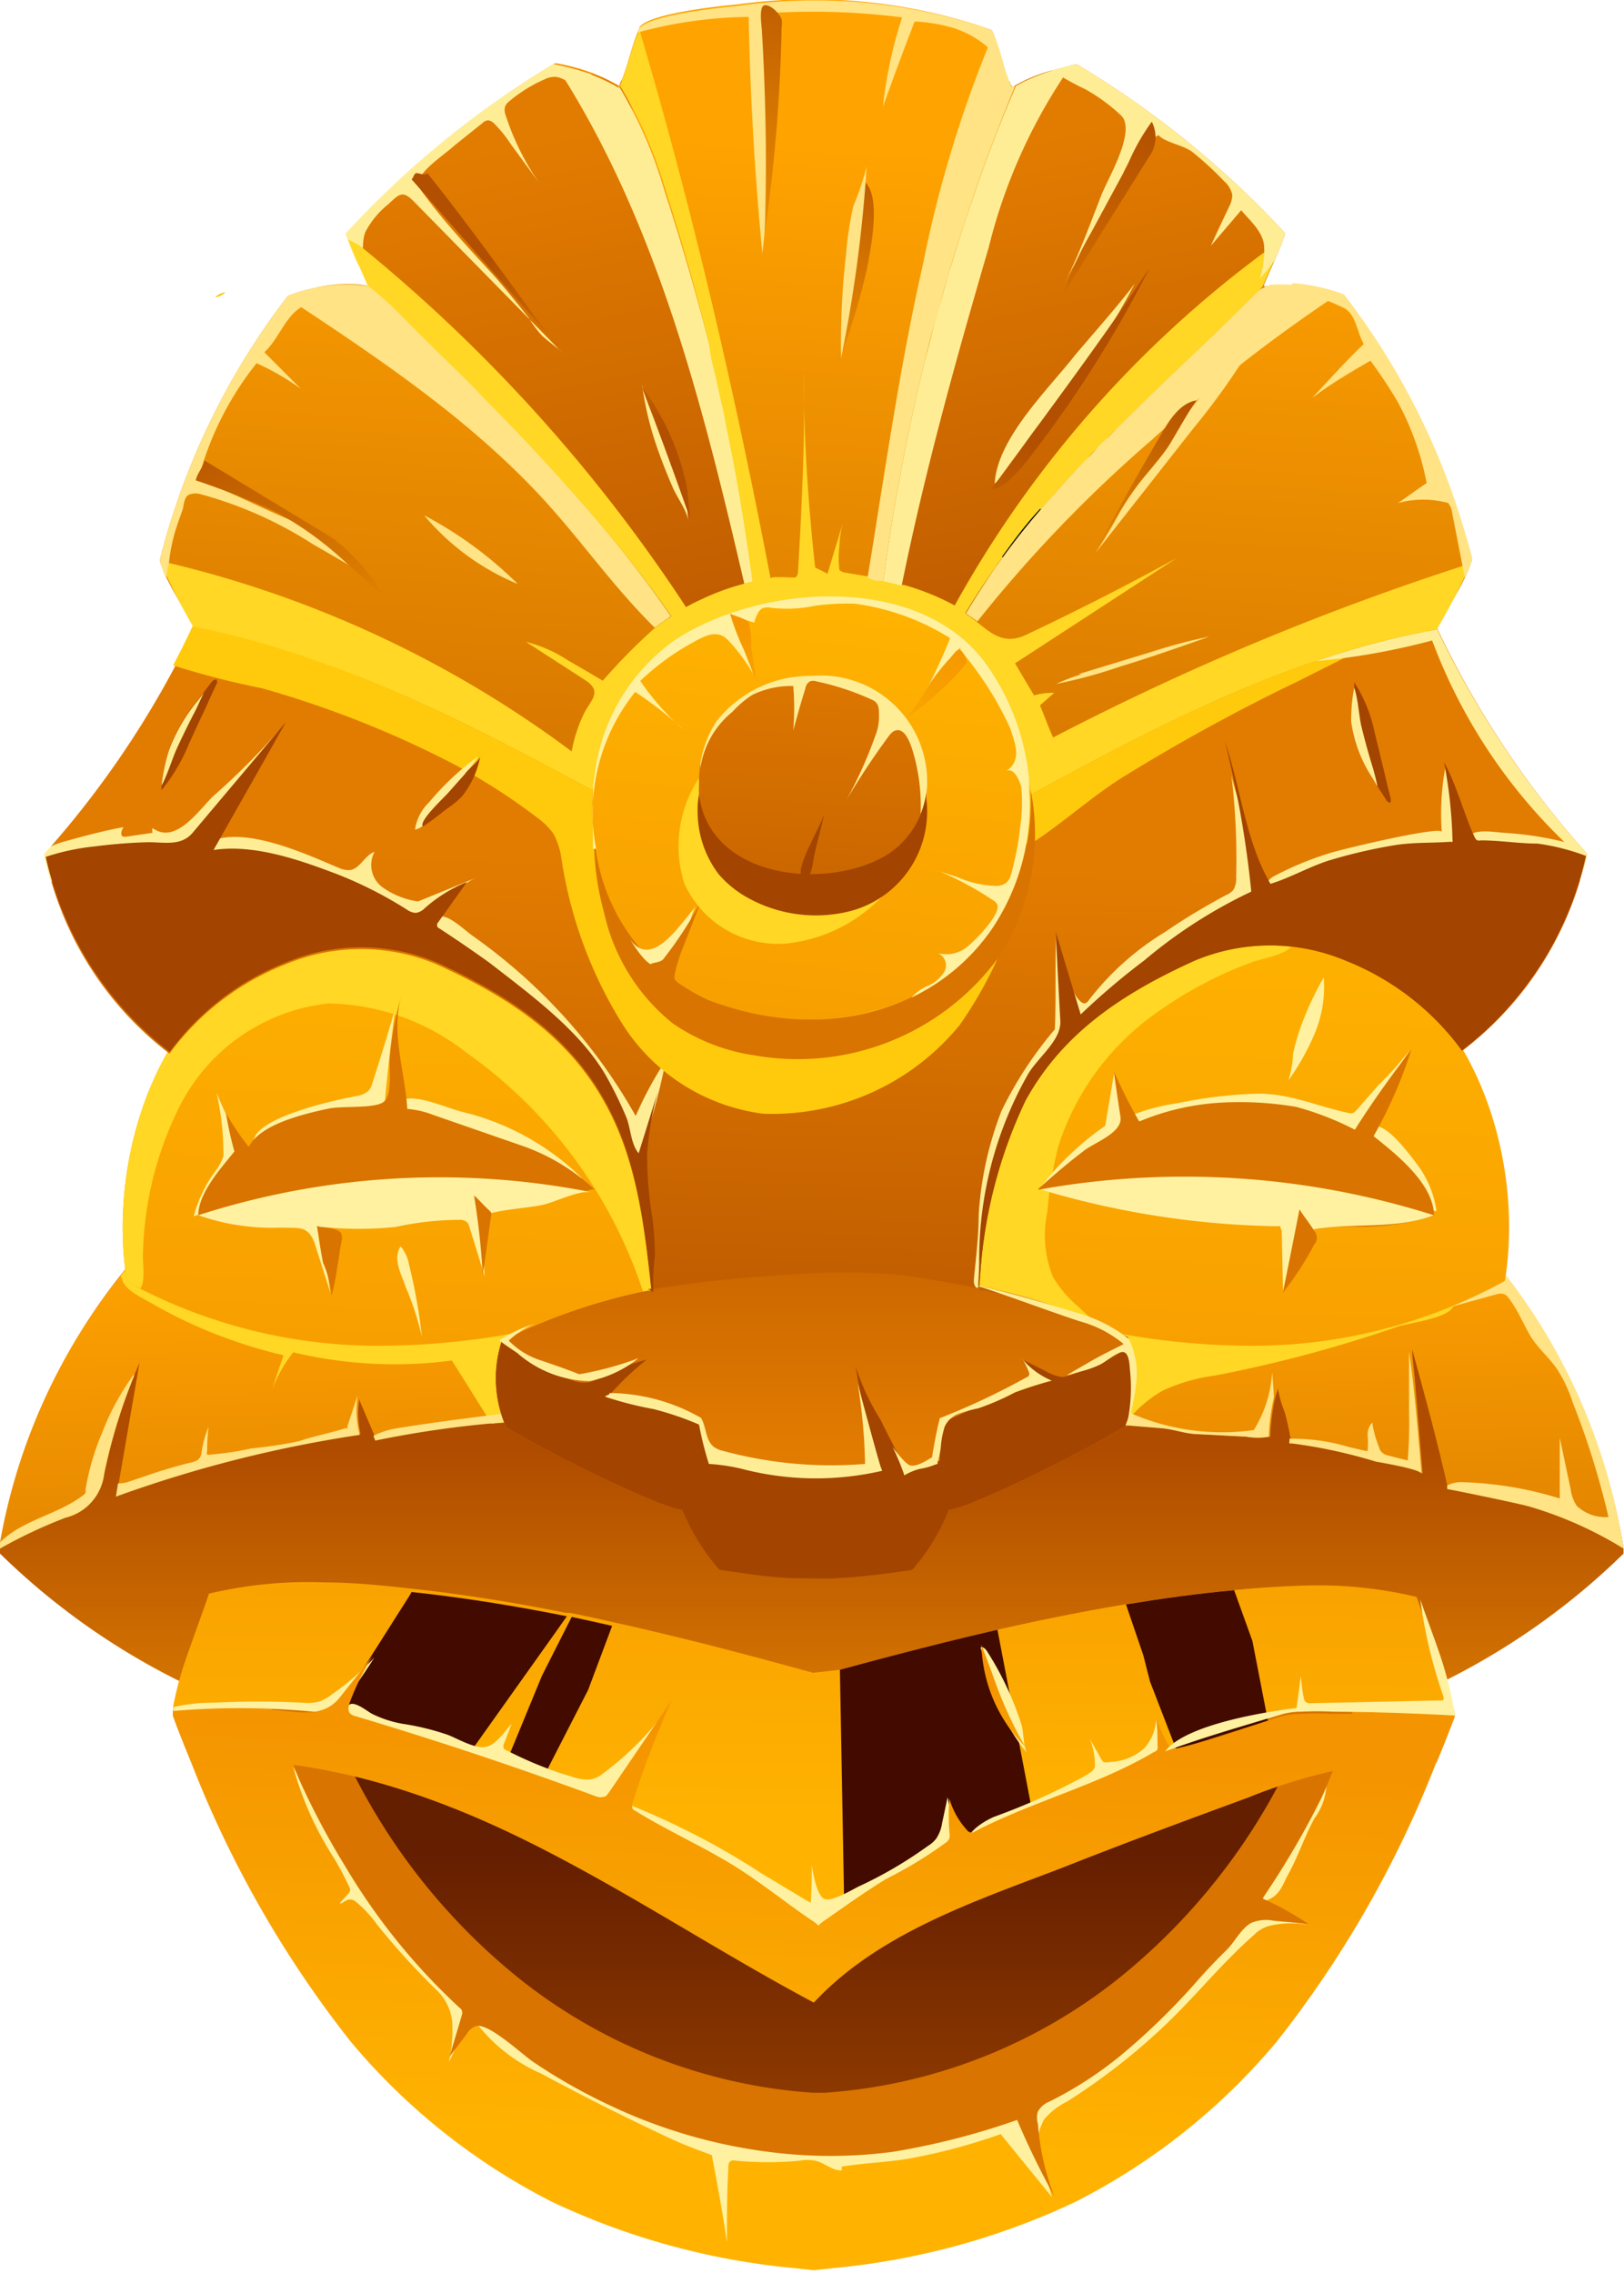 <svg xmlns="http://www.w3.org/2000/svg" xmlns:xlink="http://www.w3.org/1999/xlink" viewBox="0 0 71.02 99.38"><defs><style>.cls-1{isolation:isolate;}.cls-2{fill:url(#linear-gradient);}.cls-3{fill:url(#linear-gradient-2);}.cls-4{fill:#ffd724;}.cls-11,.cls-4{mix-blend-mode:multiply;}.cls-5{fill:#ffe384;}.cls-6{fill:url(#linear-gradient-3);}.cls-7{fill:#fff19f;}.cls-8{fill:#d97400;}.cls-9{fill:url(#linear-gradient-4);}.cls-10{fill:url(#linear-gradient-5);}.cls-11{fill:#ffca0c;}.cls-12{fill:#ffed96;}.cls-13{fill:url(#linear-gradient-6);}.cls-14{fill:#a34400;}.cls-15{fill:url(#linear-gradient-7);}.cls-16{fill:url(#linear-gradient-8);}.cls-17{fill:url(#linear-gradient-9);}.cls-18{fill:#430b00;mix-blend-mode:screen;}.cls-19{fill:url(#linear-gradient-10);}.cls-20{fill:url(#linear-gradient-11);}.cls-21{fill:url(#linear-gradient-12);}.cls-22{fill:url(#linear-gradient-13);}.cls-23{fill:url(#linear-gradient-14);}.cls-24{fill:#ffc708;}.cls-25{fill:url(#linear-gradient-15);}.cls-26{fill:url(#linear-gradient-16);}.cls-27{fill:url(#linear-gradient-17);}.cls-28{fill:url(#linear-gradient-18);}.cls-29{fill:#ffdb2c;}.cls-30{fill:url(#linear-gradient-19);}.cls-31{fill:url(#linear-gradient-20);}.cls-32{fill:url(#linear-gradient-21);}.cls-33{fill:url(#linear-gradient-22);}.cls-34{fill:#ffe33e;}.cls-35{fill:url(#linear-gradient-23);}.cls-36{fill:url(#linear-gradient-24);}.cls-37{fill:url(#linear-gradient-25);}.cls-38{fill:url(#linear-gradient-26);}</style><linearGradient id="linear-gradient" x1="35.51" y1="86.21" x2="35.51" y2="63.19" gradientUnits="userSpaceOnUse"><stop offset="0.01" stop-color="#ffa300"/><stop offset="0.99" stop-color="#af4c00"/></linearGradient><linearGradient id="linear-gradient-2" x1="35.05" y1="53.38" x2="36.39" y2="95.06" xlink:href="#linear-gradient"/><linearGradient id="linear-gradient-3" x1="17.62" y1="37.37" x2="16.45" y2="70.51" gradientUnits="userSpaceOnUse"><stop offset="0" stop-color="#ffb300"/><stop offset="1" stop-color="#f49400"/></linearGradient><linearGradient id="linear-gradient-4" x1="54.92" y1="38.69" x2="53.75" y2="71.83" xlink:href="#linear-gradient-3"/><linearGradient id="linear-gradient-5" x1="35.66" y1="37.51" x2="34.91" y2="65.45" gradientUnits="userSpaceOnUse"><stop offset="0.01" stop-color="#e27c00"/><stop offset="0.99" stop-color="#b24f00"/></linearGradient><linearGradient id="linear-gradient-6" x1="35.66" y1="63.79" x2="35.66" y2="45.61" xlink:href="#linear-gradient-5"/><linearGradient id="linear-gradient-7" x1="34.71" y1="94.09" x2="35.55" y2="76.01" xlink:href="#linear-gradient-3"/><linearGradient id="linear-gradient-8" x1="35.81" y1="106.8" x2="35.81" y2="80.8" gradientUnits="userSpaceOnUse"><stop offset="0" stop-color="#c65f00"/><stop offset="1" stop-color="#641e00"/></linearGradient><linearGradient id="linear-gradient-9" x1="35.56" y1="79.8" x2="35.73" y2="59.96" xlink:href="#linear-gradient-3"/><linearGradient id="linear-gradient-10" x1="36.77" y1="5.84" x2="33.38" y2="62.34" xlink:href="#linear-gradient"/><linearGradient id="linear-gradient-11" x1="21.7" y1="6.11" x2="28.23" y2="37.75" xlink:href="#linear-gradient-5"/><linearGradient id="linear-gradient-12" x1="44.7" y1="5.8" x2="50.58" y2="34.28" xlink:href="#linear-gradient-5"/><linearGradient id="linear-gradient-13" x1="36.48" y1="25.82" x2="33.38" y2="54.78" xlink:href="#linear-gradient-3"/><linearGradient id="linear-gradient-14" x1="34.7" y1="94.3" x2="35.56" y2="75.63" xlink:href="#linear-gradient-3"/><linearGradient id="linear-gradient-15" x1="31.47" y1="15.03" x2="35.18" y2="-4.12" xlink:href="#linear-gradient"/><linearGradient id="linear-gradient-16" x1="45.96" y1="27.96" x2="52.49" y2="16.6" xlink:href="#linear-gradient"/><linearGradient id="linear-gradient-17" x1="14.9" y1="33.17" x2="11.13" y2="16.85" xlink:href="#linear-gradient"/><linearGradient id="linear-gradient-18" x1="35.74" y1="19.7" x2="38.94" y2="4.75" xlink:href="#linear-gradient"/><linearGradient id="linear-gradient-19" x1="43.89" y1="17.03" x2="50.88" y2="5.02" xlink:href="#linear-gradient-5"/><linearGradient id="linear-gradient-20" x1="40.38" y1="27.07" x2="45.27" y2="19.2" xlink:href="#linear-gradient-5"/><linearGradient id="linear-gradient-21" x1="24.29" y1="17.53" x2="28.69" y2="19.58" xlink:href="#linear-gradient-5"/><linearGradient id="linear-gradient-22" x1="24.31" y1="18.3" x2="21.09" y2="11.27" xlink:href="#linear-gradient-5"/><linearGradient id="linear-gradient-23" x1="36.83" y1="34.45" x2="43.03" y2="27.63" xlink:href="#linear-gradient-3"/><linearGradient id="linear-gradient-24" x1="33.06" y1="33.67" x2="32.31" y2="26.6" xlink:href="#linear-gradient-3"/><linearGradient id="linear-gradient-25" x1="35.99" y1="26.58" x2="34.49" y2="51.11" xlink:href="#linear-gradient-5"/><linearGradient id="linear-gradient-26" x1="44.78" y1="79.05" x2="43.73" y2="73.65" xlink:href="#linear-gradient-3"/></defs><g class="cls-1"><g id="Слой_2" data-name="Слой 2"><g id="layer_1" data-name="layer 1"><path class="cls-2" d="M71,67.92a30.74,30.74,0,0,1-8,5.65,16.66,16.66,0,0,0-1.16-1.68A3,3,0,0,0,60,70.79C51.81,70,43.9,72.46,36,74.66l-.46.12L35,74.66c-7.92-2.2-15.84-4.7-24-3.87a2.94,2.94,0,0,0-1.86,1.1A15.17,15.17,0,0,0,8,73.57a30.74,30.74,0,0,1-8-5.65,1.7,1.7,0,0,1,0-.22A26,26,0,0,1,6.31,54.52C14,54.7,22,53.25,29.76,53.2c1.39,0,2.93.08,3.93,1a4.9,4.9,0,0,1,1.14,2.16,21.84,21.84,0,0,1,.68,3,21.84,21.84,0,0,1,.68-3,4.9,4.9,0,0,1,1.14-2.16c1-1,2.53-1.06,3.93-1C49,53.25,57,54.7,64.7,54.52A25.9,25.9,0,0,1,71,67.7C71,67.77,71,67.85,71,67.92Z"/><path class="cls-3" d="M71,67.7a16.84,16.84,0,0,0-4.16-1.85c-.37-.11-3.46-.75-3.55-.75l0-.16c-.45-2-1-4-1.53-5.94,0,.43.08.86.11,1.3.12,1.38.23,2.75.35,4.14,0-.2-1.77-.5-2-.54a22.39,22.39,0,0,0-3.7-.8.13.13,0,0,1-.08,0,.16.16,0,0,1,0-.1V62.9a11.63,11.63,0,0,0-.26-1.17,4.85,4.85,0,0,1-.3-1.07c0,.14-.08.28-.11.42a9.2,9.2,0,0,0-.22,1.73,2.88,2.88,0,0,1-1,0l-2.07-.11c-.55,0-1.06-.21-1.62-.26l-1.7-.14-.6-.05-.85-.07c-3.08-.22-6.18-.35-9.27-.37-.92,0-1.75.07-2.59.11l-.31,0-.31,0c-.84,0-1.67-.12-2.59-.11-2.8,0-5.72,0-8.62.19l-1.35.09-1.16.1a43.89,43.89,0,0,0-5.07.74l-.08-.21-.66-1.55s0,.07,0,.1a3.72,3.72,0,0,0,.07,1.41,55.17,55.17,0,0,0-10.66,2.7l.09-.58.9-5.22c-.07.17-.15.35-.22.53a24.44,24.44,0,0,0-1.31,4.29,2.22,2.22,0,0,1-1.68,1.9A21.37,21.37,0,0,0,0,67.7a2.16,2.16,0,0,1,0-.27A25.9,25.9,0,0,1,5.28,55.75c.33-.43.68-.83,1-1.23,2.5.06,5-.05,7.57-.24,5.3-.37,10.66-1.05,15.88-1.08,1.39,0,2.93.08,3.93,1a4.9,4.9,0,0,1,1.14,2.16,21.84,21.84,0,0,1,.68,3,21.84,21.84,0,0,1,.68-3,4.9,4.9,0,0,1,1.14-2.16c1-1,2.53-1.06,3.93-1C49,53.25,57,54.7,64.7,54.52c.25.27.5.55.73.84A26,26,0,0,1,71,67.7Z"/><path class="cls-4" d="M63.56,57.12c-.3.54-1.9.7-2.44.88a58.12,58.12,0,0,1-8,2.14,7.77,7.77,0,0,0-2.28.66,5.53,5.53,0,0,0-1.72,1.55l-.6-.05-.85-.07a9.85,9.85,0,0,1-.83-3.8,1.12,1.12,0,0,1,.07-.58,1,1,0,0,1,.45-.36A17.84,17.84,0,0,1,53.58,56a61.44,61.44,0,0,1,8.25-.28C62.5,55.73,64.13,56.09,63.56,57.12Z"/><path class="cls-5" d="M71,67.7a16.84,16.84,0,0,0-4.16-1.85c-.37-.11-3.46-.75-3.55-.75l0-.16A1.34,1.34,0,0,1,64,64.8a15.87,15.87,0,0,1,4.21.71c0-.89,0-1.77,0-2.66l.48,2.27a1.74,1.74,0,0,0,.26.71,1.82,1.82,0,0,0,1.39.49,35.42,35.42,0,0,0-1.56-5,6.25,6.25,0,0,0-.71-1.5c-.32-.45-.74-.82-1.05-1.27s-.62-1.27-1.06-1.82a.44.44,0,0,0-.18-.15.51.51,0,0,0-.32,0l-1.92.53a18.12,18.12,0,0,1,2-1.76A26,26,0,0,1,71,67.7Z"/><path class="cls-5" d="M55.71,61.08a9.2,9.2,0,0,0-.22,1.73,2.88,2.88,0,0,1-1,0l-2.07-.11c-.55,0-1.06-.21-1.62-.26l-2.3-.19a2.19,2.19,0,0,1,.28-.42.66.66,0,0,1,.78,0,10,10,0,0,0,5.27.69A5.34,5.34,0,0,0,55.63,60C55.67,60.36,55.69,60.72,55.71,61.08Z"/><path class="cls-4" d="M25.4,59.84A4.34,4.34,0,0,1,24,62.05l-1.35.09-1.16.1c-.57-.92-1.15-1.84-1.73-2.76a19.08,19.08,0,0,1-6.94-.36,6.65,6.65,0,0,0-.92,1.62c.16-.5.33-1,.5-1.49a20.67,20.67,0,0,1-2.17-.63A20.38,20.38,0,0,1,6.67,57c-.42-.25-1.12-.54-1.31-1,0-.07-.05-.14-.08-.22.33-.43.68-.83,1-1.23,2.5.06,5-.05,7.57-.24,3.91,1.19,7.78,2.58,11.85,2.83A4.2,4.2,0,0,1,25.4,59.84Z"/><path class="cls-5" d="M22.64,62.14a45.34,45.34,0,0,0-6.23.84l-.08-.21a3.65,3.65,0,0,1,.92-.31c1.58-.26,3.17-.46,4.77-.66a.77.77,0,0,1,.45,0A.33.33,0,0,1,22.64,62.14Z"/><path class="cls-5" d="M5.86,60.08a.19.19,0,0,0,0,.08,24.44,24.44,0,0,0-1.31,4.29,2.22,2.22,0,0,1-1.68,1.9A21.37,21.37,0,0,0,0,67.7a2.16,2.16,0,0,1,0-.27c1-1,2.57-1.22,3.66-2.08a.34.34,0,0,0,.08-.09.5.5,0,0,0,0-.13,10.72,10.72,0,0,1,.73-2.5A11,11,0,0,1,5.86,60.08Z"/><path class="cls-6" d="M28.63,56.51l-.44.17a32.8,32.8,0,0,1-11.13,2.15,22.89,22.89,0,0,1-11-2.53L5.55,56c-.84-5.14,1.18-11.88,6.24-14.33a9.49,9.49,0,0,1,5.89-.75,14.34,14.34,0,0,1,5.6,2.89,11.7,11.7,0,0,1,4,4.84A19.35,19.35,0,0,1,28.63,56.51Z"/><path class="cls-7" d="M15.55,47.92a1,1,0,0,0,.57-.24.88.88,0,0,0,.17-.35c.35-1.09.69-2.18,1-3.27-.23,1.72-.41,3.44-.55,5.17a1.71,1.71,0,0,0-1.12-.07q-1.34.24-2.64.6c-.37.11-1.83.82-1.89.21C11,48.85,14.83,48.06,15.55,47.92Z"/><path class="cls-4" d="M28.63,56.51l-.44.17A20.71,20.71,0,0,0,20.37,46a10,10,0,0,0-6-2.13,8.28,8.28,0,0,0-6.55,4.57,15.13,15.13,0,0,0-1.57,6.53c0,.26.11,1.13-.12,1.36L5.55,56c-.84-5.14,1.18-11.88,6.24-14.33a9.49,9.49,0,0,1,5.89-.75,14.34,14.34,0,0,1,5.6,2.89,11.7,11.7,0,0,1,4,4.84A19.35,19.35,0,0,1,28.63,56.51Z"/><path class="cls-7" d="M8.47,53.17a5.94,5.94,0,0,1,.91-1.92,2.31,2.31,0,0,0,.39-.7,12.07,12.07,0,0,0-.3-2.78,16.91,16.91,0,0,0,1.67,3.14,5.34,5.34,0,0,0-1.41,1.21c-.3.38-.58.84-1.09,1Z"/><path class="cls-7" d="M20.22,48.61a11.18,11.18,0,0,1,5.25,2.92c-2.31-1.25-5-1.58-7.54-2.18-.66-.15-1.09-1-.27-1.28C18.27,47.85,19.6,48.46,20.22,48.61Z"/><path class="cls-8" d="M26,52l-.12,0a49.11,49.11,0,0,1-13.55,1.62,10.65,10.65,0,0,1-3.66-.47v0c0-1,1-2.08,1.58-2.81a15.69,15.69,0,0,1-.37-1.68,11.37,11.37,0,0,0,1,1.48c.49-1,2.45-1.45,3.47-1.67.59-.13,1.89,0,2.37-.26s.28-1.43.33-2a13.42,13.42,0,0,1,.5-2.66c-.47,1.63.17,3.31.26,4.93a4,4,0,0,1,1.13.26l3.92,1.36A9,9,0,0,1,26,52Z"/><path class="cls-7" d="M25.88,52.13c-.53-.13-1.62.44-2.17.55-.72.14-1.45.17-2.17.34a.36.36,0,0,0-.18.1.38.38,0,0,0-.05.15,9.48,9.48,0,0,0-.11,2.55c-.22-.72-.44-1.44-.67-2.17a.46.46,0,0,0-.11-.22.43.43,0,0,0-.27-.1,13.23,13.23,0,0,0-2.85.31,15.66,15.66,0,0,1-3.21,0q.13,1.44.36,2.88l-.66-2.07c-.28-.9-.71-.75-1.48-.78a10,10,0,0,1-3.65-.54v0A34.36,34.36,0,0,1,25.5,52.05Z"/><path class="cls-9" d="M65.81,56A22.91,22.91,0,0,1,54.3,58.83a32.22,32.22,0,0,1-6-.66,35,35,0,0,1-5.58-1.66,19.19,19.19,0,0,1,1.39-7.85,11.7,11.7,0,0,1,4-4.84,14.37,14.37,0,0,1,5.59-2.89,9.52,9.52,0,0,1,5.9.75C64.64,44.13,66.65,50.87,65.81,56Z"/><path class="cls-4" d="M56.57,41.14c0,.56-1.39.76-1.83.93a17.55,17.55,0,0,0-4.25,2.27,11.33,11.33,0,0,0-4.22,5.82A17.92,17.92,0,0,0,45.8,53a4.85,4.85,0,0,0,.25,2.83,5.11,5.11,0,0,0,1.09,1.28l1.17,1.09a35,35,0,0,1-5.58-1.66,19.19,19.19,0,0,1,1.39-7.85,11.7,11.7,0,0,1,4-4.84,14.37,14.37,0,0,1,5.59-2.89,9.22,9.22,0,0,1,2.72-.13A.5.5,0,0,1,56.57,41.14Z"/><path class="cls-7" d="M45.43,52a12.75,12.75,0,0,1,2.9-2.78c.14-.81.27-1.57.4-2.37q.33,1.14.57,2.31a.39.39,0,0,1,0,.24.42.42,0,0,1-.12.15,9.28,9.28,0,0,1-2.55,1.71A7,7,0,0,0,45.43,52Z"/><path class="cls-7" d="M56.52,48c.75.17,1.46.43,2.25.61.45.11.39.1.74-.29l.76-.87a13.61,13.61,0,0,0,1.39-1.56L59.11,49.8a1,1,0,0,1-.2.24.65.65,0,0,1-.31.08A15.84,15.84,0,0,1,55,50.3c-1.55-.17-3-.8-4.59-.75-.66,0-.75-.23-1-.76a8.64,8.64,0,0,1,2.08-.56,20.13,20.13,0,0,1,3.54-.42A6.66,6.66,0,0,1,56.52,48Z"/><path class="cls-7" d="M62,50.94a4.39,4.39,0,0,1,.82,2,1.53,1.53,0,0,1-1-.38,8.49,8.49,0,0,1-1.22-1.25c-.27-.31-1.13-1.57-.61-2S61.75,50.61,62,50.94Z"/><path class="cls-8" d="M45.38,52l.12,0a49.11,49.11,0,0,0,13.55,1.62,10.68,10.68,0,0,0,3.66-.47v0c0-1.4-1.68-2.71-2.64-3.48a19.86,19.86,0,0,0,1.65-3.78C60.86,47,60,48.2,59.25,49.39a12.82,12.82,0,0,0-2.57-1,14.74,14.74,0,0,0-3.18-.19,10.83,10.83,0,0,0-3.68.83,22.65,22.65,0,0,1-1.11-2.2c.09.68.19,1.35.29,2s-1,1.07-1.52,1.42C46.75,50.8,46.06,51.39,45.38,52Z"/><path class="cls-7" d="M45.5,52a38.08,38.08,0,0,0,10.37,1.61.23.23,0,0,1,.12,0s0,.11.06.16l.06,2.73.75-2.45a.46.46,0,0,1,.09-.17.33.33,0,0,1,.18-.08c1.83-.39,3.8,0,5.58-.67v0a36.08,36.08,0,0,0-16.83-1.2Z"/><path class="cls-10" d="M69.39,37.31l0,.11c-.08.36-.18.72-.29,1.06a14.59,14.59,0,0,1-5.14,7.45A11.56,11.56,0,0,0,58.85,42a8.52,8.52,0,0,0-6.61,0c-3.11,1.41-5.75,3.13-7.39,6.11a20.87,20.87,0,0,0-2,7.9,1.1,1.1,0,0,0,0,.18.22.22,0,0,0,0,.08h0l.2,0a25.5,25.5,0,0,1,6.29,2.19s0,.06,0,.09a5.35,5.35,0,0,1-.2,3.7C47.47,63.44,42.27,66,41.5,66a9.09,9.09,0,0,1-1.61,2.64c-1.2.17-2.35.32-3.53.37l-.64,0h-.11L35,69c-1.18,0-2.34-.2-3.54-.37A9.51,9.51,0,0,1,29.83,66c-.78,0-6-2.53-7.7-3.62a5.29,5.29,0,0,1-.19-3.74.09.09,0,0,1,0,0,25.46,25.46,0,0,1,6.39-2.21l.15,0s0,0,0-.06c-.3-2.79-.64-5.65-2-8.1-1.64-3-4.29-4.7-7.38-6.11a8.54,8.54,0,0,0-6.62,0,11.53,11.53,0,0,0-5.07,3.9,14.6,14.6,0,0,1-5.13-7.4c-.11-.35-.21-.7-.29-1.06H2a.83.83,0,0,1,0-.15L2.23,37A41.3,41.3,0,0,0,7.62,29.2c.44-.82.84-1.65,1.22-2.5C13.9,27.32,19,28,23.94,29.09c2.28.48,4.54,1,6.79,1.7a14.11,14.11,0,0,1,4.94,2.27,14.11,14.11,0,0,1,4.94-2.27A136.08,136.08,0,0,1,62.49,26.7c.07.17.15.35.24.52A40.89,40.89,0,0,0,69.39,37.31Z"/><path class="cls-11" d="M56.77,29.78l4.63-2.33a26,26,0,0,0-7.06,2.4l-6,2.69-3.94,1.77c-.59.27-.4,3.34,1,2.37,1.23-.84,2.34-1.83,3.6-2.64A82.14,82.14,0,0,1,56.77,29.78Z"/><path class="cls-12" d="M27.8,48.79a15.94,15.94,0,0,1,1.32-2.44,30.86,30.86,0,0,1-1.4,4.88,11.47,11.47,0,0,0-3-6.13,13.75,13.75,0,0,0-1.85-1.39c-1.48-1-3-1.88-4.58-2.71-.11-.06.78-1,1-.94.42,0,1.06.63,1.39.86a24.44,24.44,0,0,1,2.74,2.25A23.81,23.81,0,0,1,27.8,48.79Z"/><path class="cls-12" d="M14.79,37.93a1.07,1.07,0,0,0,.46.11c.47,0,.69-.65,1.13-.8a1.21,1.21,0,0,0,.32,1.53,3.55,3.55,0,0,0,1.58.64l2.6-1.06c-1.17.47-1.86,1.94-3.11,2A3.08,3.08,0,0,1,16.39,40a25.27,25.27,0,0,0-8-2.43C9.47,35.46,13.31,37.32,14.79,37.93Z"/><path class="cls-12" d="M12.24,31.89c-1.41,1.87-2.72,3.8-4,5.78a2.27,2.27,0,0,1-.68.79,2.07,2.07,0,0,1-.65.21,15.08,15.08,0,0,1-3.22.12,3.27,3.27,0,0,1-1.46-.26c-.11-.35-.21-.7-.29-1.07a.83.83,0,0,1,0-.15L2.23,37a4.13,4.13,0,0,1,.62-.22c.82-.23,1.73-.47,2.55-.62-.06.09-.18.37,0,.42h.11l1.16-.17a.5.5,0,0,1,0-.21c1,.74,2-.75,2.64-1.38A32.08,32.08,0,0,0,12.24,31.89Z"/><path class="cls-12" d="M69.39,37.31l0,.11c-.08.36-.18.72-.29,1.06-.51.05-1,.08-1.53.1a4,4,0,0,1-1.86-.25,3.86,3.86,0,0,1-1-.75,1.67,1.67,0,0,1-.43-.49c-.46-1,1-.71,1.5-.68a14.53,14.53,0,0,1,2.63.4A23.79,23.79,0,0,1,62.63,28a30.17,30.17,0,0,1-5.26.92,13,13,0,0,1,5.35-1.68h0A40.89,40.89,0,0,0,69.39,37.31Z"/><path class="cls-12" d="M63.05,36.37a11.21,11.21,0,0,1,.17-2.89l.63,3.76q-3.08,1.24-6.22,2.25a7.64,7.64,0,0,1-1.54.36.87.87,0,0,1-.53-.07c-.59-.33-.32-1.21.13-1.46a13.64,13.64,0,0,1,2.39-1C58.48,37.17,63,36.09,63.05,36.37Z"/><path class="cls-12" d="M55.24,39.2a23.29,23.29,0,0,1-.78-3.09c-.15-.74-.45-1.47-.61-2.22a30.08,30.08,0,0,1,.21,4.45,1,1,0,0,1-.12.56.82.82,0,0,1-.32.23c-.89.48-1.78,1-2.63,1.59a12.19,12.19,0,0,0-3.37,3,.31.31,0,0,1-.19.15.3.3,0,0,1-.17-.08,1.22,1.22,0,0,1-.35-.56c.12.54.16,1.07.27,1.61l3.21-2.6a13.19,13.19,0,0,1,1.12-.85C52.7,40.62,54.18,40.16,55.24,39.2Z"/><path class="cls-12" d="M42.69,56.28c-.09-.06-.11-.23-.1-.36.09-.92.21-1.9.21-2.82a15,15,0,0,1,1-4.54A16.88,16.88,0,0,1,46.13,45c.06-1.41,0-2.79.06-4.21l.51,3.42c.2,1.37-1.06,2.4-1.79,3.44a13.85,13.85,0,0,0-1.87,6,20.11,20.11,0,0,0-.27,2.68Z"/><path class="cls-13" d="M49.2,62.35C47.47,63.44,42.27,66,41.5,66a9.09,9.09,0,0,1-1.61,2.64c-1.2.17-2.35.32-3.53.37l-.64,0h-.11L35,69c-1.18,0-2.34-.2-3.54-.37A9.51,9.51,0,0,1,29.83,66c-.78,0-6-2.53-7.7-3.62a5.29,5.29,0,0,1-.19-3.74.09.09,0,0,1,0,0,25.46,25.46,0,0,1,6.39-2.21l.15,0s0,0,0-.06a59.84,59.84,0,0,1,6.26-.66,29.66,29.66,0,0,1,4.32,0c1.08.11,2.15.31,3.22.51l.57.11a.22.22,0,0,0,0,.08h0l.2,0a25.5,25.5,0,0,1,6.29,2.19s0,.06,0,.09A5.35,5.35,0,0,1,49.2,62.35Z"/><path class="cls-14" d="M28.57,56.49l-.23-.14.15,0c-.31-2.8-.64-5.69-2-8.16-1.64-3-4.29-4.7-7.38-6.11a8.54,8.54,0,0,0-6.62,0,11.53,11.53,0,0,0-5.07,3.9A14.68,14.68,0,0,1,2,37.46,10.14,10.14,0,0,1,4.17,37a22.64,22.64,0,0,1,2.32-.18c.71,0,1.44.18,1.94-.42l4.07-4.83c-1.05,1.87-2.11,3.73-3.16,5.59,1.79-.27,3.81.45,5.46,1.08a17.84,17.84,0,0,1,3,1.53.71.71,0,0,0,.39.14.7.7,0,0,0,.38-.2,6.37,6.37,0,0,1,1.85-1.15l-1.3,1.82a.21.21,0,0,0,0,.1s0,.07.08.1c.75.49,1.5,1,2.22,1.52,1.8,1.4,4,3,5.12,5a17.1,17.1,0,0,1,.84,1.72c.21.5.2,1.19.55,1.6l.85-2.74a15,15,0,0,0-.48,2.73,16.54,16.54,0,0,0,.23,2.83,14.87,14.87,0,0,1,.11,1.63A10.29,10.29,0,0,0,28.57,56.49Z"/><path class="cls-14" d="M69.36,37.42a14.74,14.74,0,0,1-5.43,8.51A11.56,11.56,0,0,0,58.85,42a8.52,8.52,0,0,0-6.61,0c-3.11,1.41-5.75,3.13-7.39,6.11a20.87,20.87,0,0,0-2,7.9,16.37,16.37,0,0,1,2.08-9c.42-.76,1.48-1.5,1.44-2.37-.07-1.3-.14-2.6-.2-3.91.36,1.21.73,2.42,1.09,3.62a31.46,31.46,0,0,1,2.79-2.37,21.44,21.44,0,0,1,4.67-3,44.43,44.43,0,0,0-1.16-6.58c.71,2.07.9,4.34,2,6.24.87-.27,1.62-.71,2.49-1a22.54,22.54,0,0,1,3-.7c.81-.12,1.57-.08,2.38-.14a.11.11,0,0,0,.09,0,.1.1,0,0,0,0-.07,20.56,20.56,0,0,0-.37-3.41c.55,1,.84,2.18,1.32,3.24a.38.38,0,0,0,.13.18.47.47,0,0,0,.17,0c.82,0,1.66.14,2.47.14A9.74,9.74,0,0,1,69.36,37.42Z"/><path class="cls-14" d="M49.2,62.35C47.47,63.44,42.27,66,41.5,66a9.09,9.09,0,0,1-1.61,2.64c-1.2.17-2.35.32-3.53.37l-.64,0h-.11L35,69c-1.18,0-2.34-.2-3.54-.37A9.51,9.51,0,0,1,29.83,66c-.78,0-6-2.53-7.7-3.62a5.29,5.29,0,0,1-.19-3.74c-.05.18,1.87,1.12,2.08,1.22.65.33,1.36.83,2.07.45a9.62,9.62,0,0,1,2.19-.87,12.25,12.25,0,0,0-1.72,1.66c.47.17,4,.74,4.06,1.1.11.55.26,1.06.38,1.6,2.22.54,5.06,1.11,7.28.48a.17.17,0,0,0,.14-.28,29.64,29.64,0,0,1-1-4.26,10.25,10.25,0,0,0,1.1,2.35c.32.68.68,1.32,1,2a.26.26,0,0,0,.39.17,11.87,11.87,0,0,0,1.19-.4c0-.32-.07-1.55.27-1.73a32.84,32.84,0,0,1,4.38-1.71,2.91,2.91,0,0,1-1.07-1l1.06.53a2.06,2.06,0,0,0,.68.25c.36.05,3.09-1.14,3-1.47A5.35,5.35,0,0,1,49.2,62.35Z"/><path class="cls-15" d="M63.63,75a0,0,0,0,0,0,0c-.27.69-.53,1.37-.8,2a47.43,47.43,0,0,1-7,12.26,28,28,0,0,1-8.8,7,31.6,31.6,0,0,1-10.52,2.89l-.92.1-.93-.1a31.6,31.6,0,0,1-10.52-2.89,28,28,0,0,1-8.8-7A47.33,47.33,0,0,1,8.34,77c-.26-.65-.53-1.3-.78-2,0,0,0-.1,0-.15s.07-.36.12-.54,0-.2.07-.3.08-.32.12-.48.12-.4.19-.6v0c.34-1,.75-2.1,1.1-3.12a18.71,18.71,0,0,1,5.06-.49c7,.23,14.59,2.11,21.35,4,6.77-1.87,14.35-3.75,21.36-4a18.63,18.63,0,0,1,5,.49c.31.91.67,1.83,1,2.76,0,.1.07.2.1.3a2.81,2.81,0,0,1,.1.31A13.34,13.34,0,0,1,63.63,75Z"/><path class="cls-7" d="M57.48,79.5A2.62,2.62,0,0,0,58,77.72c0,.15-.6,1-.7,1.15-.22.43-.42.87-.63,1.3-.41.87-.91,1.69-1.33,2.55-.15.31-.18.51.25.27s.56-.72.72-1C56.77,81.17,57.05,80.29,57.48,79.5Z"/><path class="cls-7" d="M46.66,91.88A27.92,27.92,0,0,0,51,88.49c1.32-1.26,2.45-2.68,3.83-3.89a1.44,1.44,0,0,1,.37-.28,1.5,1.5,0,0,1,.42-.15,4.13,4.13,0,0,1,1.68,0l-2-.44a1.37,1.37,0,0,0-1.42.26c-2.3,1.55-4.45,3.31-6.59,5.08L45.43,90.6c-.46.38-1,.9-.82,1.48.08.3.34.44.48.7a3.46,3.46,0,0,1,.25,1,3,3,0,0,1,.31-1.11A3.1,3.1,0,0,1,46.66,91.88Z"/><path class="cls-7" d="M20.82,88.43a7.25,7.25,0,0,0,2.84,2.22q2.84,1.53,5.76,2.89c.55.25,1.15.47,1.71.68.24,1.27.48,2.54.66,3.82,0-1.08,0-2.16.06-3.24,0-.13,0-.28.13-.34a.34.34,0,0,1,.2,0,14.55,14.55,0,0,0,2.8,0,1.89,1.89,0,0,1,.67,0c.41.09.74.44,1.16.43l0-.17c1.12-.18,2.21-.19,3.31-.42a25.53,25.53,0,0,0,3.64-1L46,96.05a23.42,23.42,0,0,0-1.45-3.9,20.92,20.92,0,0,1-4.87.49c-6.1,0-12.32-1.27-17.49-4.51a1.39,1.39,0,0,0-.83-.3C21,87.85,20.66,88.18,20.82,88.43Z"/><path class="cls-7" d="M12.82,77.24a14.33,14.33,0,0,0,1.79,4,13.65,13.65,0,0,1,.69,1.31.19.19,0,0,1,0,.13.41.41,0,0,1-.05.09l-.41.45c.15,0,.24-.13.39-.17a.39.39,0,0,1,.15,0,.38.38,0,0,1,.18.09,5,5,0,0,1,.93,1A31.48,31.48,0,0,0,19.09,87a2.23,2.23,0,0,1,.69,1.44,6.64,6.64,0,0,1-.15,1.72l.93-2a.85.85,0,0,0,.09-.31.88.88,0,0,0-.1-.35c-1.12-2.38-3.23-4.14-4.58-6.4A11.88,11.88,0,0,0,14.61,79C14.06,78.41,13.18,78,12.82,77.24Z"/><path class="cls-8" d="M59.35,73.27c.24.51-.4,2.14-.56,2.66a20,20,0,0,1-1,2.67A37.09,37.09,0,0,1,55.21,83a12.3,12.3,0,0,1,2,1.11l-1.52-.14a1.64,1.64,0,0,0-1,.11c-.43.26-.7.83-1.05,1.17s-.88.89-1.3,1.37A29.47,29.47,0,0,1,49,89.87a16.63,16.63,0,0,1-3.09,2,1,1,0,0,0-.52.44.9.9,0,0,0,0,.54A11,11,0,0,0,46.1,96a35.08,35.08,0,0,1-1.62-3.32,32,32,0,0,1-5.41,1.39,20.82,20.82,0,0,1-5,.06,23,23,0,0,1-7.34-2.06,24.72,24.72,0,0,1-3.4-1.92c-.47-.31-1.91-1.68-2.49-1.58a.73.73,0,0,0-.42.34l-.76,1,.54-1.82a.31.31,0,0,0,0-.19.28.28,0,0,0-.11-.13,27.59,27.59,0,0,1-5-6.19,33.4,33.4,0,0,1-2-3.77c-.15-.32-1.43-3.74-1.47-3.73,6.54-.75,13.23.62,19.79,1.19a55.21,55.21,0,0,0,23.44-2.58,7.61,7.61,0,0,1,2.42-.6A2.28,2.28,0,0,1,59.35,73.27Z"/><path class="cls-16" d="M57.29,75a27.22,27.22,0,0,1-8.43,11.54,23.17,23.17,0,0,1-12.77,4.95h-.56a23.14,23.14,0,0,1-12.77-4.95A27.19,27.19,0,0,1,14.34,75h0a3.19,3.19,0,0,1,1.23.08c7.06,2.13,14.15,4.63,20.07,9a.93.93,0,0,1,.18.16,1.25,1.25,0,0,1,.17-.16c5.92-4.4,13-6.9,20.08-9a3.15,3.15,0,0,1,.87-.11Z"/><path class="cls-17" d="M63.63,75a0,0,0,0,0,0,0c-1.79-.1-3.61-.16-5.36-.17a11.83,11.83,0,0,0-1.33,0,3.15,3.15,0,0,0-.87.11l-.61.19c-1.33.4-2.67.82-4,1.27l-.52.17c-2,.68-3.94,1.42-5.85,2.25a46.85,46.85,0,0,0-8.17,4.47l-.94.68a1.25,1.25,0,0,0-.17.16.93.93,0,0,0-.18-.16,49.1,49.1,0,0,0-11.92-6.3l-1.63-.61-1.54-.53c-1.65-.57-3.32-1.09-5-1.59a3.51,3.51,0,0,0-.92-.11h0l-.28,0h0a33.93,33.93,0,0,0-6.76-.1,1,1,0,0,1,0-.17,15.33,15.33,0,0,1,.46-1.77c.34-1,.75-2.1,1.1-3.12a18.71,18.71,0,0,1,5.06-.49c1.24,0,2.51.13,3.78.27,2.24.24,4.51.61,6.77,1.06l.17,0c.6.12,1.21.25,1.81.39,3,.66,6,1.45,8.82,2.23L36.73,73c2.23-.61,4.55-1.21,6.89-1.75,1.86-.42,3.73-.8,5.6-1.11,1.59-.26,3.17-.48,4.73-.62,1-.09,2-.16,3-.19a18.63,18.63,0,0,1,5,.49l.06.16c.29.85.63,1.72.92,2.6A16.4,16.4,0,0,1,63.63,75Z"/><path class="cls-18" d="M45.09,78.93a46.85,46.85,0,0,0-8.17,4.47L36.73,73c2.23-.61,4.55-1.21,6.89-1.75Z"/><path class="cls-18" d="M55.45,75.24c-1.33.4-2.67.82-4,1.27l-1.16-3L50,72.37l-.76-2.23c1.59-.26,3.17-.48,4.73-.62l.8,2.22Z"/><path class="cls-18" d="M24.79,70.66l-.43.61-3.82,5.37c-1.65-.57-3.32-1.09-5-1.59a3.51,3.51,0,0,0-.92-.11h0l3.3-5.2L18,69.6C20.26,69.84,22.53,70.21,24.79,70.66Z"/><path class="cls-18" d="M26.77,71.08l-1.05,2.8-2,3.9-1.63-.61,1.61-3.91L25,70.69C25.56,70.81,26.17,70.94,26.77,71.08Z"/><path class="cls-7" d="M47.26,77.74a3.79,3.79,0,0,0,.34-.2.63.63,0,0,0,.28-.28A3,3,0,0,0,47.65,76l.49.87a.48.48,0,0,0,.12.16.46.46,0,0,0,.26,0,2.37,2.37,0,0,0,1.5-.58,2,2,0,0,0,.54-1.35c.13.55.25,1.11.37,1.66.07.3-2.4,1.73-2.71,1.93a28.23,28.23,0,0,1-3,1.59c-.54.25-2.34,1.32-2.83.65s.67-1.34,1.13-1.52A28.28,28.28,0,0,0,47.26,77.74Z"/><path class="cls-7" d="M41.87,80.85l-.43-2.28L41.2,79.7a1.69,1.69,0,0,1-.25.67,1.29,1.29,0,0,1-.37.33,18.09,18.09,0,0,1-3,1.76c-.3.14-1.18.69-1.52.56s-.51-1.15-.56-1.49c0,.55,0,1.1-.05,1.66L33.3,81.9a33,33,0,0,0-5.78-3,.33.33,0,0,0-.26.37,1.11,1.11,0,0,0,.2.52A13.76,13.76,0,0,0,34,85.54a3.25,3.25,0,0,0,1.81.3,3.68,3.68,0,0,0,1.33-.69l3.38-2.41C41.21,82.26,42,81.66,41.87,80.85Z"/><path class="cls-7" d="M26.69,78.84l2.55-4.21a13.41,13.41,0,0,1-3,3c-.56.36-1.12.06-1.73-.11a17.22,17.22,0,0,1-2.36-1c-.05,0-.11-.06-.13-.11a.3.3,0,0,1,0-.13c.12-.3.24-.61.35-.92-.3.33-.63.87-1.08,1s-1.2-.31-1.69-.51a11.23,11.23,0,0,0-2-.49,4.9,4.9,0,0,1-1.34-.44c-.19-.1-.78-.59-1-.38a.85.85,0,0,0-.12.89,1.43,1.43,0,0,0,.62.49,25.16,25.16,0,0,0,4.84,1.81A17.7,17.7,0,0,0,26.69,78.84Z"/><path class="cls-7" d="M16.37,72.47c-.53.83-1.1,1.64-1.7,2.43l0,0-.31,0h0a33.93,33.93,0,0,0-6.76-.1,1,1,0,0,1,0-.17,7.14,7.14,0,0,1,1.72-.19,36.6,36.6,0,0,1,3.92,0,2.17,2.17,0,0,0,.72-.05,1.94,1.94,0,0,0,.56-.32A11.35,11.35,0,0,0,16.37,72.47Z"/><path class="cls-19" d="M64.38,24.44a1.06,1.06,0,0,1-.06.19,4.91,4.91,0,0,1-.26.63c-.36.77-.87,1.48-1.23,2.26-6.33,1.13-12.13,4.15-17.78,7.24a10.27,10.27,0,0,0-2-5.15c-3-3.89-9.87-3.29-13.52-.82a7.92,7.92,0,0,0-2.64,3A8.92,8.92,0,0,0,26,34.6c-5.57-3-11.27-6-17.48-7.08l0,0c-.34-.72-.8-1.38-1.16-2.1A7.64,7.64,0,0,1,7,24.56l0-.12A31.58,31.58,0,0,1,12.54,13l.05-.07a7.39,7.39,0,0,1,1.16-.34,6.25,6.25,0,0,1,2-.15l.38.06,0-.06-.16-.36c-.23-.53-.5-1.11-.69-1.64l-.09-.27a40.83,40.83,0,0,1,9.07-7.4l.09,0a8.17,8.17,0,0,1,2.76,1,.41.41,0,0,0,0-.08,1.67,1.67,0,0,0,.08-.2,1.67,1.67,0,0,0,.08-.2c.24-.65.35-1.25.64-1.94l.05-.11,0-.05c.44-.62,3.65-.94,4.31-1A23.74,23.74,0,0,1,43.37,1.31l.08.18A14.08,14.08,0,0,1,43.93,3a6.23,6.23,0,0,0,.32.87l.14-.08.31-.17a9.29,9.29,0,0,1,2.14-.72l.27-.06a41,41,0,0,1,9.06,7.4,2.25,2.25,0,0,1-.08.24c-.23.68-.61,1.45-.88,2.09h0l.29,0a6.16,6.16,0,0,1,1,0,8,8,0,0,1,2,.41l.23.09A31.44,31.44,0,0,1,64.38,24.44Z"/><path class="cls-20" d="M32.88,27a6,6,0,0,0-2.28.91C28.46,27,27.21,24.8,25.84,23a0,0,0,0,1,0,0c-1-1.26-2-2.44-3.13-3.62l-2.25-2.47a28.46,28.46,0,0,0-4.73-4.45l.38.06,0-.06-.16-.36-.23-.53c-.17-.37-.33-.75-.46-1.11l-.09-.27a40.83,40.83,0,0,1,9.07-7.4l.09,0a16.41,16.41,0,0,1,1.59.43,6,6,0,0,1,1.17.57.41.41,0,0,0,0-.08,1.67,1.67,0,0,0,.08-.2c1.22,3.16,2.16,6.41,3.07,9.66a68.15,68.15,0,0,1,2.48,11.45C32.81,25.43,32.86,26.2,32.88,27Z"/><path class="cls-21" d="M56.2,10.2a1.34,1.34,0,0,1-.09.26,7.92,7.92,0,0,1-.38.93c-.1.25-.21.48-.31.72l-.15.35,0,.06.39,0a28.14,28.14,0,0,0-4.74,4.45l-2.25,2.47c-1.07,1.18-2.15,2.35-3.13,3.61,0,0,0,0,0,0-1.37,1.77-2.62,3.93-4.76,4.83a6.16,6.16,0,0,0-2.27-.91c0-.76.07-1.52.15-2.28A69.49,69.49,0,0,1,41.1,13.2C42,10,43,6.7,44.17,3.55c0,.06,0,.13.08.2l0,.07A6.58,6.58,0,0,1,46,3.08l1-.26.1,0A41,41,0,0,1,56.2,10.2Z"/><path class="cls-5" d="M29.34,26.94l-.71.5c-1.7-1.67-3.1-3.65-4.7-5.43-3.26-3.6-7.33-6.32-11.39-9l.05-.07a6.82,6.82,0,0,1,3.51-.43l0-.06a15,15,0,0,1,1.57,1.42c1.07,1.06,2.14,2.12,3.2,3.2.48.49,1,1,1.43,1.48l.14.14c.43.45.87.91,1.29,1.37l.82.9.72.81c.24.28.49.55.72.83A53.21,53.21,0,0,1,29.34,26.94Z"/><path class="cls-12" d="M32.92,25.43l-.37.09C30.71,17.62,28.7,9.6,24.3,2.84a8.17,8.17,0,0,1,2.76,1,.41.41,0,0,0,0-.08,19.3,19.3,0,0,1,2,4.59Q30.14,11.65,31,15c.09.36.17.71.25,1.07s.21.88.3,1.32.14.61.2.91.09.48.14.71C32.28,21.15,32.63,23.29,32.92,25.43Z"/><path class="cls-12" d="M26,4.25l-1.26-.73a1.12,1.12,0,0,0-.43-.16,1,1,0,0,0-.5.11,6.41,6.41,0,0,0-1.53.95.6.6,0,0,0-.19.23.58.58,0,0,0,0,.32A11.34,11.34,0,0,0,23.58,8L22.33,6.29a5.47,5.47,0,0,0-.71-.88.46.46,0,0,0-.27-.15.39.39,0,0,0-.25.12l-1.25,1C19.52,6.7,18.28,7.5,18.31,8a.92.92,0,0,0,.22.48c.93,1.27,2,2.4,3.08,3.58.52.59,1,1.19,1.5,1.82a4.77,4.77,0,0,0,.6.8c.29.27.63.49.9.76L18.14,8.85c-.52-.54-.65-.4-1.16.08a3.79,3.79,0,0,0-1,1.21c-.2.49,0,1-.32,1.45-.17-.37-.33-.75-.46-1.11l-.09-.27a40.83,40.83,0,0,1,9.07-7.4l.09,0a16.41,16.41,0,0,1,1.59.43C25.93,3.6,26,3.92,26,4.25Z"/><path class="cls-4" d="M64.32,24.63a28.22,28.22,0,0,1-1.49,2.89c-6.33,1.13-12.13,4.15-17.78,7.24a10.27,10.27,0,0,0-2-5.15c-3-3.89-9.87-3.29-13.52-.82A8.43,8.43,0,0,0,26,34.6c-5.57-3-11.27-6-17.48-7.08a26.76,26.76,0,0,1-1.53-3A48.06,48.06,0,0,1,25,32.85a6.44,6.44,0,0,1,.57-1.72c.33-.59.76-.92,0-1.41L23,28.06a6,6,0,0,1,1.84.81l.93.54.59.35a26,26,0,0,1,2.29-2.32l.71-.5A53.21,53.21,0,0,0,26,22.63c-.23-.28-.47-.55-.72-.83s-.48-.54-.72-.81l-.82-.9c-.42-.46-.86-.92-1.29-1.37l-.14-.14c-.47-.5-1-1-1.43-1.48C19.79,16,18.72,15,17.65,13.9a15,15,0,0,0-1.57-1.42l-.16-.36c-.23-.53-.5-1.11-.69-1.64a2.68,2.68,0,0,1,.69.41A69.29,69.29,0,0,1,30,26.54c.22-.12.45-.24.68-.34a10.36,10.36,0,0,1,1.86-.68l.37-.09c-.29-2.14-.64-4.28-1.07-6.4-.05-.23-.1-.47-.14-.71s-.13-.6-.2-.91-.19-.88-.3-1.32S31.05,15.38,31,15q-.83-3.37-1.89-6.67a19.3,19.3,0,0,0-2-4.59,3.33,3.33,0,0,0,.16-.4c.26-.69.36-1.32.69-2l0-.05c2.34,7.89,4.19,15.92,5.74,24,0-.13,1.08,0,1.11-.06a.37.37,0,0,0,.09-.25L35,23.18c.11-2.3.21-4.61.14-6.91a81.36,81.36,0,0,0,.51,8.54l.54.27c.22-.74.45-1.48.67-2.22a4.46,4.46,0,0,0-.15,1,4.34,4.34,0,0,0,0,1.06.5.5,0,0,0,.29.12l1,.17A9,9,0,0,0,38.31,23c.12-.78.25-1.56.37-2.33.49-3,1-6.07,1.68-9.07a52.5,52.5,0,0,1,3.09-10.1c.34.82.42,1.52.8,2.35l.14-.08C43.68,5.49,43,7.24,42.43,9c-.16.44-.3.88-.44,1.33s-.29.89-.42,1.34-.27.9-.39,1.35-.25.9-.38,1.36-.24.9-.35,1.36a89.49,89.49,0,0,0-1.82,9.64h0c.27.06.54.12.8.2a.31.31,0,0,1,.13,0,10.7,10.7,0,0,1,2.19.89A48.21,48.21,0,0,1,56.09,10.45c-.23.68-.61,1.45-.88,2.09h0l-.18.19-.17.16c-.57.57-1.14,1.14-1.72,1.7l-1.69,1.61c-.86.82-1.71,1.64-2.55,2.48q-.27.25-.54.54c-.15.13-.29.28-.43.42s-.28.29-.41.44-.46.47-.68.71c-.4.43-.79.87-1.18,1.31l-.16.19c-.59.68-1.15,1.38-1.67,2.1-.13.16-.24.32-.35.48-.43.61-.85,1.25-1.25,1.91l0,.05c.93.61,1.47,1.49,2.67.91,2.22-1.05,4.42-2.17,6.57-3.35L44.39,29l.83,1.4a2.91,2.91,0,0,1,.88-.11l-.62.55c.05.09.55,1.41.58,1.4A116.19,116.19,0,0,1,64.32,24.63Z"/><path d="M43.92,24.42l-.1-.08c.5-.69,1-1.38,1.67-2.1h0l.1.08C45,23,44.42,23.73,43.92,24.42Z"/><path class="cls-5" d="M58.49,12.88a66.93,66.93,0,0,0-8.13,6.36,58.88,58.88,0,0,0-7.62,7.93,5.62,5.62,0,0,0-.5-.35c.4-.67.83-1.33,1.28-2l.35-.48c.52-.72,1.08-1.42,1.67-2.1l.16-.19c.39-.44.78-.88,1.18-1.31.22-.24.44-.48.68-.71s.28-.29.41-.44.28-.29.43-.42.36-.37.54-.54c.84-.84,1.69-1.66,2.55-2.48l1.69-1.61c.58-.56,1.15-1.13,1.72-1.7l.17-.16a1.71,1.71,0,0,1,.23-.13l.24-.1A7.08,7.08,0,0,1,58.49,12.88Z"/><path class="cls-12" d="M46.84,2.87a23.82,23.82,0,0,0-3.6,7.94c-1.44,4.93-2.79,9.77-3.81,14.8-.26-.08-.53-.14-.8-.2a90.13,90.13,0,0,1,1.82-9.65c.12-.46.24-.91.35-1.36s.25-.91.38-1.36.25-.9.39-1.35.28-.89.42-1.34.28-.89.44-1.33c.59-1.78,1.25-3.53,2-5.26l.31-.17A9.29,9.29,0,0,1,46.84,2.87Z"/><path class="cls-5" d="M44.39,3.76C43.68,5.49,43,7.24,42.43,9c-.16.44-.3.88-.44,1.33s-.29.89-.42,1.34-.27.9-.39,1.35-.25.9-.38,1.36-.24.9-.35,1.36a89.49,89.49,0,0,0-1.82,9.64,1,1,0,0,1-.69-.13c.76-4.57,1.39-9.16,2.42-13.68a52.5,52.5,0,0,1,3.09-10.1c.34.82.42,1.52.8,2.35Z"/><path class="cls-11" d="M44.4,40.18c-.24.54-.48,1.09-.73,1.63a18.07,18.07,0,0,1-1.7,3,10.58,10.58,0,0,1-8.59,3.88,8.57,8.57,0,0,1-6.21-4,18.93,18.93,0,0,1-2.61-7.11,3.33,3.33,0,0,0-.35-1.12,3.1,3.1,0,0,0-.75-.74,26.32,26.32,0,0,0-4-2.51,44.48,44.48,0,0,0-8-3.12,36.34,36.34,0,0,1-3.89-1c.3-.57.58-1.13.85-1.71l0,0C14.7,28.63,20.4,31.57,26,34.6a8.92,8.92,0,0,1,.87-2.78,23.37,23.37,0,0,1,2,3.24,11.24,11.24,0,0,0,1.74,2.7,8.31,8.31,0,0,0,3.24,1.85c1.64.58,3.45,1.27,5.17,1a45.68,45.68,0,0,1,5.21-.74.36.36,0,0,1,.18,0C44.48,39.94,44.44,40.07,44.4,40.18Z"/><path class="cls-22" d="M43.38,40.61a8.93,8.93,0,0,1-3.52,3h0a11.18,11.18,0,0,1-8.83.11,8.35,8.35,0,0,1-5-6.66c0-.21-.07-.42-.09-.64h0v-.09a.13.13,0,0,1,0-.06,10.69,10.69,0,0,1,0-2h0l.06-.38A8.47,8.47,0,0,1,29.48,28C33.13,25.57,40,25,43,28.86a10.27,10.27,0,0,1,2,5.15c0,.16,0,.33,0,.49A9.67,9.67,0,0,1,43.38,40.61Z"/><path class="cls-8" d="M43.62,41.92A10.89,10.89,0,0,1,33,46.14a8.43,8.43,0,0,1-3.58-1.4,8.56,8.56,0,0,1-3-4.83,12.11,12.11,0,0,1-.44-3.49A8.52,8.52,0,0,0,31,43.72c4.4,1.72,9.55.91,12.35-3.11a9.69,9.69,0,0,0,1.71-6.11,8.49,8.49,0,0,1,.18,1.3A9.85,9.85,0,0,1,43.62,41.92Z"/><path class="cls-23" d="M63.62,75.06c-.27.69-.53,1.37-.8,2a20.36,20.36,0,0,0-3.22.11,23.38,23.38,0,0,0-5,1.41c-2.72,1-5.43,2-8.13,3.07-3.87,1.48-8.06,2.87-10.88,5.9-4.34-2.31-8.44-5.06-12.85-7.21S13.45,76.68,8.55,77H8.34c-.26-.65-.53-1.3-.78-2,0,0,0-.1,0-.15a35.74,35.74,0,0,1,4-.11c1.16,0,2.47.51,3.3-.53l1.45-1.82a10.55,10.55,0,0,0-1,2c-.07.18-.12.39,0,.52a.53.53,0,0,0,.21.11q5.36,1.6,10.59,3.53a.53.53,0,0,0,.3,0c.11,0,.18-.14.25-.23.91-1.34,1.82-2.67,2.72-4q-1,2.22-1.72,4.52a.3.3,0,0,0,0,.21c0,.06.08.09.13.12,1.31.81,2.72,1.45,4.05,2.24s2.5,1.77,3.77,2.62a.93.93,0,0,1,.18.16,1.25,1.25,0,0,1,.17-.16c.92-.64,1.82-1.29,2.78-1.88a18.32,18.32,0,0,0,2.66-1.62.41.41,0,0,0,.12-.17.63.63,0,0,0,0-.24,9.14,9.14,0,0,1,0-1.48,3.45,3.45,0,0,0,.77,1.37.21.21,0,0,0,.13.09.21.21,0,0,0,.15,0c2.55-1.34,5.48-2.06,7.92-3.52.05,0,.11-.06.13-.12a.32.32,0,0,0,0-.14c0-.43,0-.85-.08-1.28a7.56,7.56,0,0,0,.49,1.13.49.49,0,0,0,.21.24.53.53,0,0,0,.33,0c1.51-.36,3-.92,4.45-1.37a3.15,3.15,0,0,1,.87-.11,11.83,11.83,0,0,1,1.33,0C60,74.9,61.83,75,63.62,75.06Z"/><path class="cls-5" d="M43.93,3c0,.17,0,.34-.07.51A2.12,2.12,0,0,0,43.12,2a4.27,4.27,0,0,0-1.47-.79A7.39,7.39,0,0,0,40,.94c-.5,1.28-.92,2.44-1.39,3.73A19.39,19.39,0,0,1,39.45.76,30.89,30.89,0,0,0,33.68.57a5.87,5.87,0,0,1,0,.59,64.48,64.48,0,0,1-.34,9.92Q32.84,5.92,32.74.74a19,19,0,0,0-4.85.68l.05-.11,0-.05c.44-.62,3.65-.94,4.31-1A23.74,23.74,0,0,1,43.37,1.31l.08.18A14.08,14.08,0,0,1,43.93,3Z"/><path class="cls-5" d="M14.83,24.13l.05.06c.16.16.34.49.53.6l-1.73-1a17.56,17.56,0,0,0-4.89-2.18.79.79,0,0,0-.48,0c-.28.09-.25.46-.33.69s-.24.66-.34,1a8.41,8.41,0,0,0-.23,1.11c0,.22-.2.8-.1,1A7.64,7.64,0,0,1,7,24.56l0-.12A31.58,31.58,0,0,1,12.54,13l.05-.07a7.39,7.39,0,0,1,1.16-.34c.22.16.43.34.63.51-.32.11-.67.11-1,.23-.86.33-1.14,1.45-1.82,2.07L13.16,17a11,11,0,0,0-1.94-1.12,13.72,13.72,0,0,0-2.45,4.72.47.47,0,0,0,0,.26c0,.09,0,.23.11.17,1.3.54,2.56,1.18,3.85,1.72a6.21,6.21,0,0,1,1.48.84A6.75,6.75,0,0,1,14.83,24.13Z"/><path class="cls-5" d="M64.38,24.44a1.06,1.06,0,0,1-.06.19,4.91,4.91,0,0,1-.26.63l0,0-.56-2.86a.79.79,0,0,0-.17-.41,4.19,4.19,0,0,0-2.19,0c.44-.3.81-.58,1.25-.87a12.31,12.31,0,0,0-1.25-3.52,20,20,0,0,0-1.21-1.83c-.88.51-1.72,1-2.55,1.63.74-.79,1.48-1.62,2.26-2.36-.3-.51-.34-1.32-.88-1.58a9.37,9.37,0,0,0-2.18-.75l-.24-.15a1.68,1.68,0,0,1,.21-.18,8,8,0,0,1,2,.41l.23.09A31.44,31.44,0,0,1,64.38,24.44Z"/><path class="cls-5" d="M47.91,24.17l4.3-5.47a30.56,30.56,0,0,0,2.27-3.14,9.11,9.11,0,0,0-2,1.81c-.58.72-1.14,1.46-1.68,2.21s-1.06,1.51-1.56,2.29A21.8,21.8,0,0,1,47.91,24.17Z"/><path class="cls-5" d="M47.33,29.47a.32.32,0,0,1-.16,0l3.28-1a22.31,22.31,0,0,1,2.44-.64c-1.27.45-2.55.9-3.9,1.31a21.65,21.65,0,0,1-2.8.76A7.85,7.85,0,0,1,47.33,29.47Z"/><path class="cls-5" d="M22.64,25.53a10.65,10.65,0,0,1-4.09-3A17,17,0,0,1,22.64,25.53Z"/><path class="cls-24" d="M9.41,13h0a.68.68,0,0,0,.24-.07c.12-.07.21-.14.2-.15h0a.74.74,0,0,0-.24.07C9.5,12.91,9.4,13,9.41,13Z"/><path class="cls-25" d="M33.44,10.2a71.7,71.7,0,0,0,.74-9,1.09,1.09,0,0,0,0-.36C34.1.6,33.7.19,33.44.23s-.14.81-.12,1.14c.06,1,.1,1.94.13,2.91C33.51,6.25,33.51,8.23,33.44,10.2Z"/><path class="cls-26" d="M47.94,24q1.39-2.53,2.83-5c.35-.6.81-1.37,1.55-1.5-.41.6-.76,1.25-1.14,1.88s-1.09,1.35-1.59,2.05S48.51,23.17,47.94,24Z"/><path class="cls-27" d="M16.78,26.08,15.1,24.57a14.76,14.76,0,0,0-3-2.17A35.63,35.63,0,0,0,8.56,21c.06-.31.32-.56.38-.87l5.6,3.39A8.53,8.53,0,0,1,16.78,26.08Z"/><path class="cls-28" d="M36.69,15.76a28,28,0,0,0,1.22-4c.16-.84.65-3.22-.11-3.82a36.43,36.43,0,0,0-.68,4.43A20.67,20.67,0,0,1,36.69,15.76Z"/><path class="cls-5" d="M36.78,15.66A60.47,60.47,0,0,0,37.9,7.28,11.72,11.72,0,0,1,37.32,9,14.78,14.78,0,0,0,37,11.1,34.76,34.76,0,0,0,36.78,15.66Z"/><path class="cls-29" d="M53.37,10.17a.62.62,0,0,1,.08-.24Z"/><path class="cls-12" d="M56.2,10.2a1.34,1.34,0,0,1-.09.26,7.92,7.92,0,0,1-.38.93,7.9,7.9,0,0,1-.64.79,3.77,3.77,0,0,0,.19-1.45c-.07-.63-.62-1.08-1-1.54l-1.33,1.56c.26-.57.53-1.14.8-1.71a1.15,1.15,0,0,0,.14-.51,1.06,1.06,0,0,0-.35-.6,14.05,14.05,0,0,0-1.39-1.28c-.41-.32-1.21-.42-1.48-.74a3.14,3.14,0,0,0-1.56,1.7l-2.61,4.86c.67-1.25,1.15-2.64,1.69-4,.3-.73,1.48-2.72.86-3.4A7.84,7.84,0,0,0,47.46,3.9,11.87,11.87,0,0,1,46,3.08l1-.26.1,0A41,41,0,0,1,56.2,10.2Z"/><path class="cls-12" d="M43.56,21.09a21.3,21.3,0,0,0,3.06-4,31.25,31.25,0,0,0,3-4.68c-.82,1.07-1.74,2.09-2.61,3.12C45.86,17,43.6,19.17,43.5,21.14Z"/><path class="cls-12" d="M30.08,22.76c0-2.1-1.46-3.9-2-5.93a14.17,14.17,0,0,0,.75,3c.18.5.38,1,.59,1.48S30.08,22.38,30.08,22.76Z"/><path class="cls-30" d="M47.71,10.18a14.11,14.11,0,0,0-1.21,2.69q1.86-3,3.74-6a1.47,1.47,0,0,0,.13-1.55,9.18,9.18,0,0,0-1.08,1.94Z"/><path class="cls-31" d="M50.28,11.7c-1.52,2.32-3.16,4.55-4.8,6.79-.31.41-.61.83-.91,1.24l-1.22,1.66c.51,0,1-.62,1.37-1A51.53,51.53,0,0,0,50.28,11.7Z"/><path class="cls-32" d="M30.17,22.65c-.67-1.92-1.38-3.84-2.11-5.75a10.88,10.88,0,0,1,2,4.53C30.1,21.91,30.14,22.17,30.17,22.65Z"/><path class="cls-33" d="M24.52,15.39a1,1,0,0,0-.26-.42L18,7.84c.11-.11.1-.29.25-.27s.31.11.44,0C20.63,10,22.7,12.91,24.52,15.39Z"/><path class="cls-34" d="M29.9,31.89a1.81,1.81,0,0,1-.33-.28Z"/><path class="cls-34" d="M43.31,38.93a.42.42,0,0,1-.26-.12A.45.45,0,0,1,43.31,38.93Z"/><path class="cls-7" d="M43.38,40.61a8.93,8.93,0,0,1-3.52,3,2,2,0,0,1,.67-.49,1.58,1.58,0,0,0,.76-.63.58.58,0,0,0-.27-.82,1.45,1.45,0,0,0,1.33-.32c.3-.25,1.39-1.34,1.27-1.78a.39.39,0,0,0-.19-.21,14.69,14.69,0,0,0-2.34-1.27l.81.27a4.47,4.47,0,0,0,1.72.37c.54-.06.58-.41.7-.91s.22-1,.28-1.56a7.42,7.42,0,0,0,.07-1.76c0-.18-.29-1-.67-.79.72-.47.38-1.24.17-1.89A14.87,14.87,0,0,0,42,28.42L42,28.3a23,23,0,0,0-1.78,2.41,25.68,25.68,0,0,0,1.33-2.81,10.44,10.44,0,0,0-4.19-1.51,10.77,10.77,0,0,0-1.7.09,6.09,6.09,0,0,1-1.95.09.7.7,0,0,0-.29,0c-.24.05-.33.34-.42.57a.06.06,0,0,1,0,.06.12.12,0,0,1-.08,0L32.29,27a16.05,16.05,0,0,0,.64,2.45A7.87,7.87,0,0,0,31.85,28c-.54-.59-1.2-.09-1.77.21A10.87,10.87,0,0,0,28,29.77a11.65,11.65,0,0,0,1.47,1.75l.1.09a17.53,17.53,0,0,0-1.79-1.36,8.4,8.4,0,0,0-1.71,6.86l-.08,0-.06,0c0-.24,0-.47,0-.7a.13.13,0,0,1,0-.06c0-.68,0-1.36,0-2l.06-.38A8.47,8.47,0,0,1,29.48,28C33.13,25.57,40,25,43,28.86a10.27,10.27,0,0,1,2,5.15c0,.16,0,.33,0,.49A9.67,9.67,0,0,1,43.38,40.61Z"/><path class="cls-35" d="M41.57,28.75a10.23,10.23,0,0,0-.88,1.09,13.73,13.73,0,0,1-1,1.5A13.32,13.32,0,0,0,42.27,29a.13.13,0,0,0,0-.09c0-.12-.19-.49-.31-.51S41.67,28.64,41.57,28.75Z"/><path class="cls-36" d="M32.54,28.43c.17.43.34.86.52,1.28l-.21-1.44a3.32,3.32,0,0,0-.11-1.05c-.12-.2-.81-.34-.82-.41A11.28,11.28,0,0,0,32.54,28.43Z"/><path class="cls-7" d="M30.46,39.6c-.66.7-1.93,2.84-2.9,1.47.19.31.62,1,1,1.14s.67-.37.87-.65a8.32,8.32,0,0,0,.64-1C30.19,40.35,30.28,39.79,30.46,39.6Z"/><path class="cls-8" d="M29,41.94a16.9,16.9,0,0,0,1.67-2.57l-.78,2a6.53,6.53,0,0,0-.38,1.21.36.36,0,0,0,0,.23.54.54,0,0,0,.14.16l.73.63a3.07,3.07,0,0,1-1.94-1.14C28.18,42,28.78,42.17,29,41.94Z"/><path class="cls-4" d="M29.92,38.61a4.5,4.5,0,0,0,4.47,2.64,6.77,6.77,0,0,0,4.7-2.66,2.54,2.54,0,0,0,.62-1.26A2.2,2.2,0,0,0,39.36,36a7.22,7.22,0,0,0-3.13-2.78A5.24,5.24,0,0,0,34,32.6a4.83,4.83,0,0,0-3.47,1.47A5.42,5.42,0,0,0,29.92,38.61Z"/><path class="cls-37" d="M40.52,34.27a4.12,4.12,0,0,1-.26,1.31,3.53,3.53,0,0,1-1.75,2c-2.77,1.41-7.54.73-7.94-2.82a3,3,0,0,1,0-.42V34a6,6,0,0,1,.06-.61,4.74,4.74,0,0,1,.69-1.82,5.19,5.19,0,0,1,4.18-2,4.65,4.65,0,0,1,5.05,4.74Z"/><path class="cls-14" d="M37.15,39.84a6.13,6.13,0,0,1-4.41-.57,4.6,4.6,0,0,1-1.31-1.05,4.52,4.52,0,0,1-.92-2.65,4,4,0,0,1,.06-.86c.4,3.55,5.17,4.23,7.94,2.82a3.68,3.68,0,0,0,2-3.27c0,.11,0,.21,0,.31s0,.24,0,.35A4.5,4.5,0,0,1,37.15,39.84Z"/><path class="cls-12" d="M40.26,35.58A8.42,8.42,0,0,0,40,33.13c-.09-.32-.36-1.46-.92-1.16a.8.8,0,0,0-.19.18A33.84,33.84,0,0,0,37,35a18.62,18.62,0,0,0,1.27-2.81,2.23,2.23,0,0,0,.17-.91c0-.31,0-.57-.33-.7a11.64,11.64,0,0,0-2.4-.79.41.41,0,0,0-.29,0,.42.42,0,0,0-.2.31c-.19.61-.37,1.23-.53,1.84a11.55,11.55,0,0,0,0-1.95,3.88,3.88,0,0,0-1.79.39,4.38,4.38,0,0,0-.87.74,3.88,3.88,0,0,0-1.4,2.46l0-.21a4.74,4.74,0,0,1,.69-1.82,5.19,5.19,0,0,1,4.18-2,4.65,4.65,0,0,1,5.05,4.74A4.12,4.12,0,0,1,40.26,35.58Z"/><path class="cls-14" d="M36.08,35.45c-.15.63-.3,1.25-.46,1.88-.06.25-.13,1.33-.53,1S36,36,36.08,35.45Z"/><path class="cls-12" d="M46.76,60.1l.57-.16a4.52,4.52,0,0,0,.73-.26c.31-.14.72-.53,1-.57s.33.41.35.74a7.34,7.34,0,0,1-.16,2.56,8.55,8.55,0,0,0,.43-1.88,3.43,3.43,0,0,0-.32-2,6.44,6.44,0,0,0-1.83-1c-1.62-.5-3.25-1-4.92-1.36,1.51.49,3.09,1.09,4.59,1.59a5.07,5.07,0,0,1,1.94,1c-.43.22-.86.43-1.28.66l-1.21.7Z"/><path class="cls-12" d="M44.64,59.33A2.7,2.7,0,0,1,45,60a.13.13,0,0,1,0,.12c0,.05-.06.07-.1.09A31.6,31.6,0,0,1,41.1,62c-.14.56-.25,1.13-.34,1.71-.23.13-.7.46-1,.34a1.16,1.16,0,0,1-.24-.2,5.58,5.58,0,0,1-.49-.6,10.6,10.6,0,0,1,.52,1.25,2.52,2.52,0,0,1,.66-.28,3.2,3.2,0,0,0,.69-.19L41,64a.14.14,0,0,0,0-.07,3.56,3.56,0,0,0,.14-.63,4,4,0,0,1,.17-.92,1.06,1.06,0,0,1,.63-.58,6.14,6.14,0,0,1,.84-.23,10.89,10.89,0,0,0,1.61-.7A15.89,15.89,0,0,1,46,60.36,3.35,3.35,0,0,1,44.64,59.33Z"/><path class="cls-12" d="M38.51,64.12c-.23-.75-.93-3.37-1-3.63A24.64,24.64,0,0,1,37.83,64a18.08,18.08,0,0,1-6.21-.57,1.2,1.2,0,0,1-.37-.15c-.4-.27-.35-.88-.59-1.29a8.17,8.17,0,0,0-4-1.09c0,.1-.14.08-.2.16a15.18,15.18,0,0,0,2.11.54,13.35,13.35,0,0,1,2,.68A14.34,14.34,0,0,0,31,64a8.38,8.38,0,0,1,1.42.21,12.84,12.84,0,0,0,6.16.09Z"/><path class="cls-12" d="M21.83,58.6l.79.55a4.94,4.94,0,0,0,3.16,1.23,5,5,0,0,0,2.14-1,14.36,14.36,0,0,1-2.59.7c-.52-.21-1.13-.42-1.66-.6a3.36,3.36,0,0,1-1.42-.87,3.88,3.88,0,0,1,1.13-.74A6.07,6.07,0,0,0,21.83,58.6Z"/><path class="cls-14" d="M60.81,35.07c0,.06-.13,0-.17-.07l-.4-.62c-.08-.12-.15-.25-.23-.38a6,6,0,0,1-.92-2.43,7.12,7.12,0,0,1,.13-1.51,1.94,1.94,0,0,0,0-.24A6.44,6.44,0,0,1,60.11,32l.45,1.85c.08.36.17.71.26,1.07C60.82,35,60.83,35,60.81,35.07Z"/><path class="cls-12" d="M60.24,34.38c-.08-.12-.15-.25-.23-.38a6,6,0,0,1-.92-2.43,7.12,7.12,0,0,1,.13-1.51c.17.48.21,1.26.32,1.71.15.62.32,1.23.51,1.84C60.08,33.72,60.16,34,60.24,34.38Z"/><path class="cls-14" d="M9.48,29.73c0-.07-.09,0-.13,0s-.3.35-.44.54l-.26.33a7.49,7.49,0,0,0-1.28,2.22,9.06,9.06,0,0,0-.31,1.5c0,.08,0,.16,0,.23a7.91,7.91,0,0,0,1.19-2c.26-.58.53-1.15.8-1.73.15-.34.3-.67.46-1C9.47,29.8,9.49,29.76,9.48,29.73Z"/><path class="cls-12" d="M8.91,30.3l-.26.33a7.49,7.49,0,0,0-1.28,2.22,9.06,9.06,0,0,0-.31,1.5c.25-.44.48-1.2.67-1.62q.4-.87.84-1.71C8.62,30.92,8.75,30.62,8.91,30.3Z"/><path class="cls-12" d="M20.91,33.07a11.7,11.7,0,0,0-2.14,2,2.06,2.06,0,0,0-.62,1.2C19.05,36.06,20.36,33.81,20.91,33.07Z"/><path class="cls-14" d="M21,33.09a4,4,0,0,1-.8,1.73,4.08,4.08,0,0,1-.6.5c-.37.27-.72.58-1.11.81-.18-.24.91-1.24,1.11-1.47l.73-.82C20.43,33.67,20.89,33.31,21,33.09Z"/><path class="cls-8" d="M14.5,56.65c.17-.63.25-1.28.36-1.92,0-.27.21-.7,0-.88s-.75-.17-1-.25c.09.54.16,1.08.27,1.61A4.65,4.65,0,0,1,14.5,56.65Z"/><path class="cls-8" d="M21.11,55.69a33,33,0,0,0-.38-3.43c.26.23.42.44.67.66a.39.39,0,0,1,.08.1.24.24,0,0,1,0,.12C21.35,54,21.25,54.87,21.11,55.69Z"/><path class="cls-8" d="M56.1,56.51c.25-1.21.49-2.43.73-3.64.2.33.44.6.64.94a.44.44,0,0,1,0,.6A12.79,12.79,0,0,1,56.1,56.51Z"/><path class="cls-7" d="M56.34,47.24a10.5,10.5,0,0,0,1.18-2.12,5.29,5.29,0,0,0,.37-2.39,13.56,13.56,0,0,0-1,2.14,9.54,9.54,0,0,0-.34,1.19A4.42,4.42,0,0,1,56.34,47.24Z"/><path class="cls-7" d="M18.45,58.45a22.92,22.92,0,0,0-.57-3.19,1.62,1.62,0,0,0-.36-.77c-.37.56.05,1.24.23,1.8A12.09,12.09,0,0,1,18.45,58.45Z"/><path class="cls-5" d="M15.73,62.73a55.17,55.17,0,0,0-10.66,2.7l.09-.58.08,0a1.46,1.46,0,0,0,.47-.1l1-.34c.43-.14.87-.27,1.31-.39s.73-.1.79-.5a4.59,4.59,0,0,1,.31-1.14,9.28,9.28,0,0,0-.06,1.06.2.2,0,0,0,0,.15.22.22,0,0,0,.14,0A12.7,12.7,0,0,0,11,63.32,18.15,18.15,0,0,0,13.1,63c.66-.23,1.36-.35,2-.56a.25.25,0,0,0,.09,0,.2.2,0,0,0,0-.08L15.64,61A4.3,4.3,0,0,0,15.73,62.73Z"/><path class="cls-5" d="M62.17,64.44c0-.2-1.77-.5-2-.54a22.39,22.39,0,0,0-3.7-.8.13.13,0,0,1-.08,0,.16.16,0,0,1,0-.1V62.9a8.51,8.51,0,0,1,2.6.36l.72.17s.08,0,.1,0a.11.11,0,0,0,0-.07,4.14,4.14,0,0,0,0-.61.76.76,0,0,1,.2-.56,4.69,4.69,0,0,0,.31,1.11.37.37,0,0,0,.11.19.54.54,0,0,0,.27.14l.86.22a19.66,19.66,0,0,0,.06-2.12c0-.88,0-1.76,0-2.64.06.4.11.81.16,1.22C61.94,61.68,62.05,63.05,62.17,64.44Z"/><path class="cls-7" d="M63.63,75a0,0,0,0,0,0,0c-1.79-.1-3.61-.16-5.36-.17a11.83,11.83,0,0,0-1.33,0,3.15,3.15,0,0,0-.87.11c-1.71.52-3.42,1-5.12,1.63.94-1.26,4.91-1.8,5.75-1.9.06-.47.13-.94.19-1.41a7.55,7.55,0,0,0,.12.94.39.39,0,0,0,.08.2.38.38,0,0,0,.28.06l5.55-.12c.07,0,.15,0,.19,0a.26.26,0,0,0,0-.21,21.24,21.24,0,0,1-1-4.21c.29.85.63,1.72.92,2.6A16.4,16.4,0,0,1,63.63,75Z"/><path class="cls-7" d="M44.93,76.65c-.17-.2-.17-.92-.24-1.19a13.54,13.54,0,0,0-1.5-3.23c-.07-.12-.19-.26-.31-.2.28.9.48,1.74.83,2.61A7.51,7.51,0,0,0,44.93,76.65Z"/><path class="cls-38" d="M44.83,76.36a18.08,18.08,0,0,1-1.43-3.17l-.48-1.28A6.55,6.55,0,0,0,44.83,76.36Z"/></g></g></g></svg>